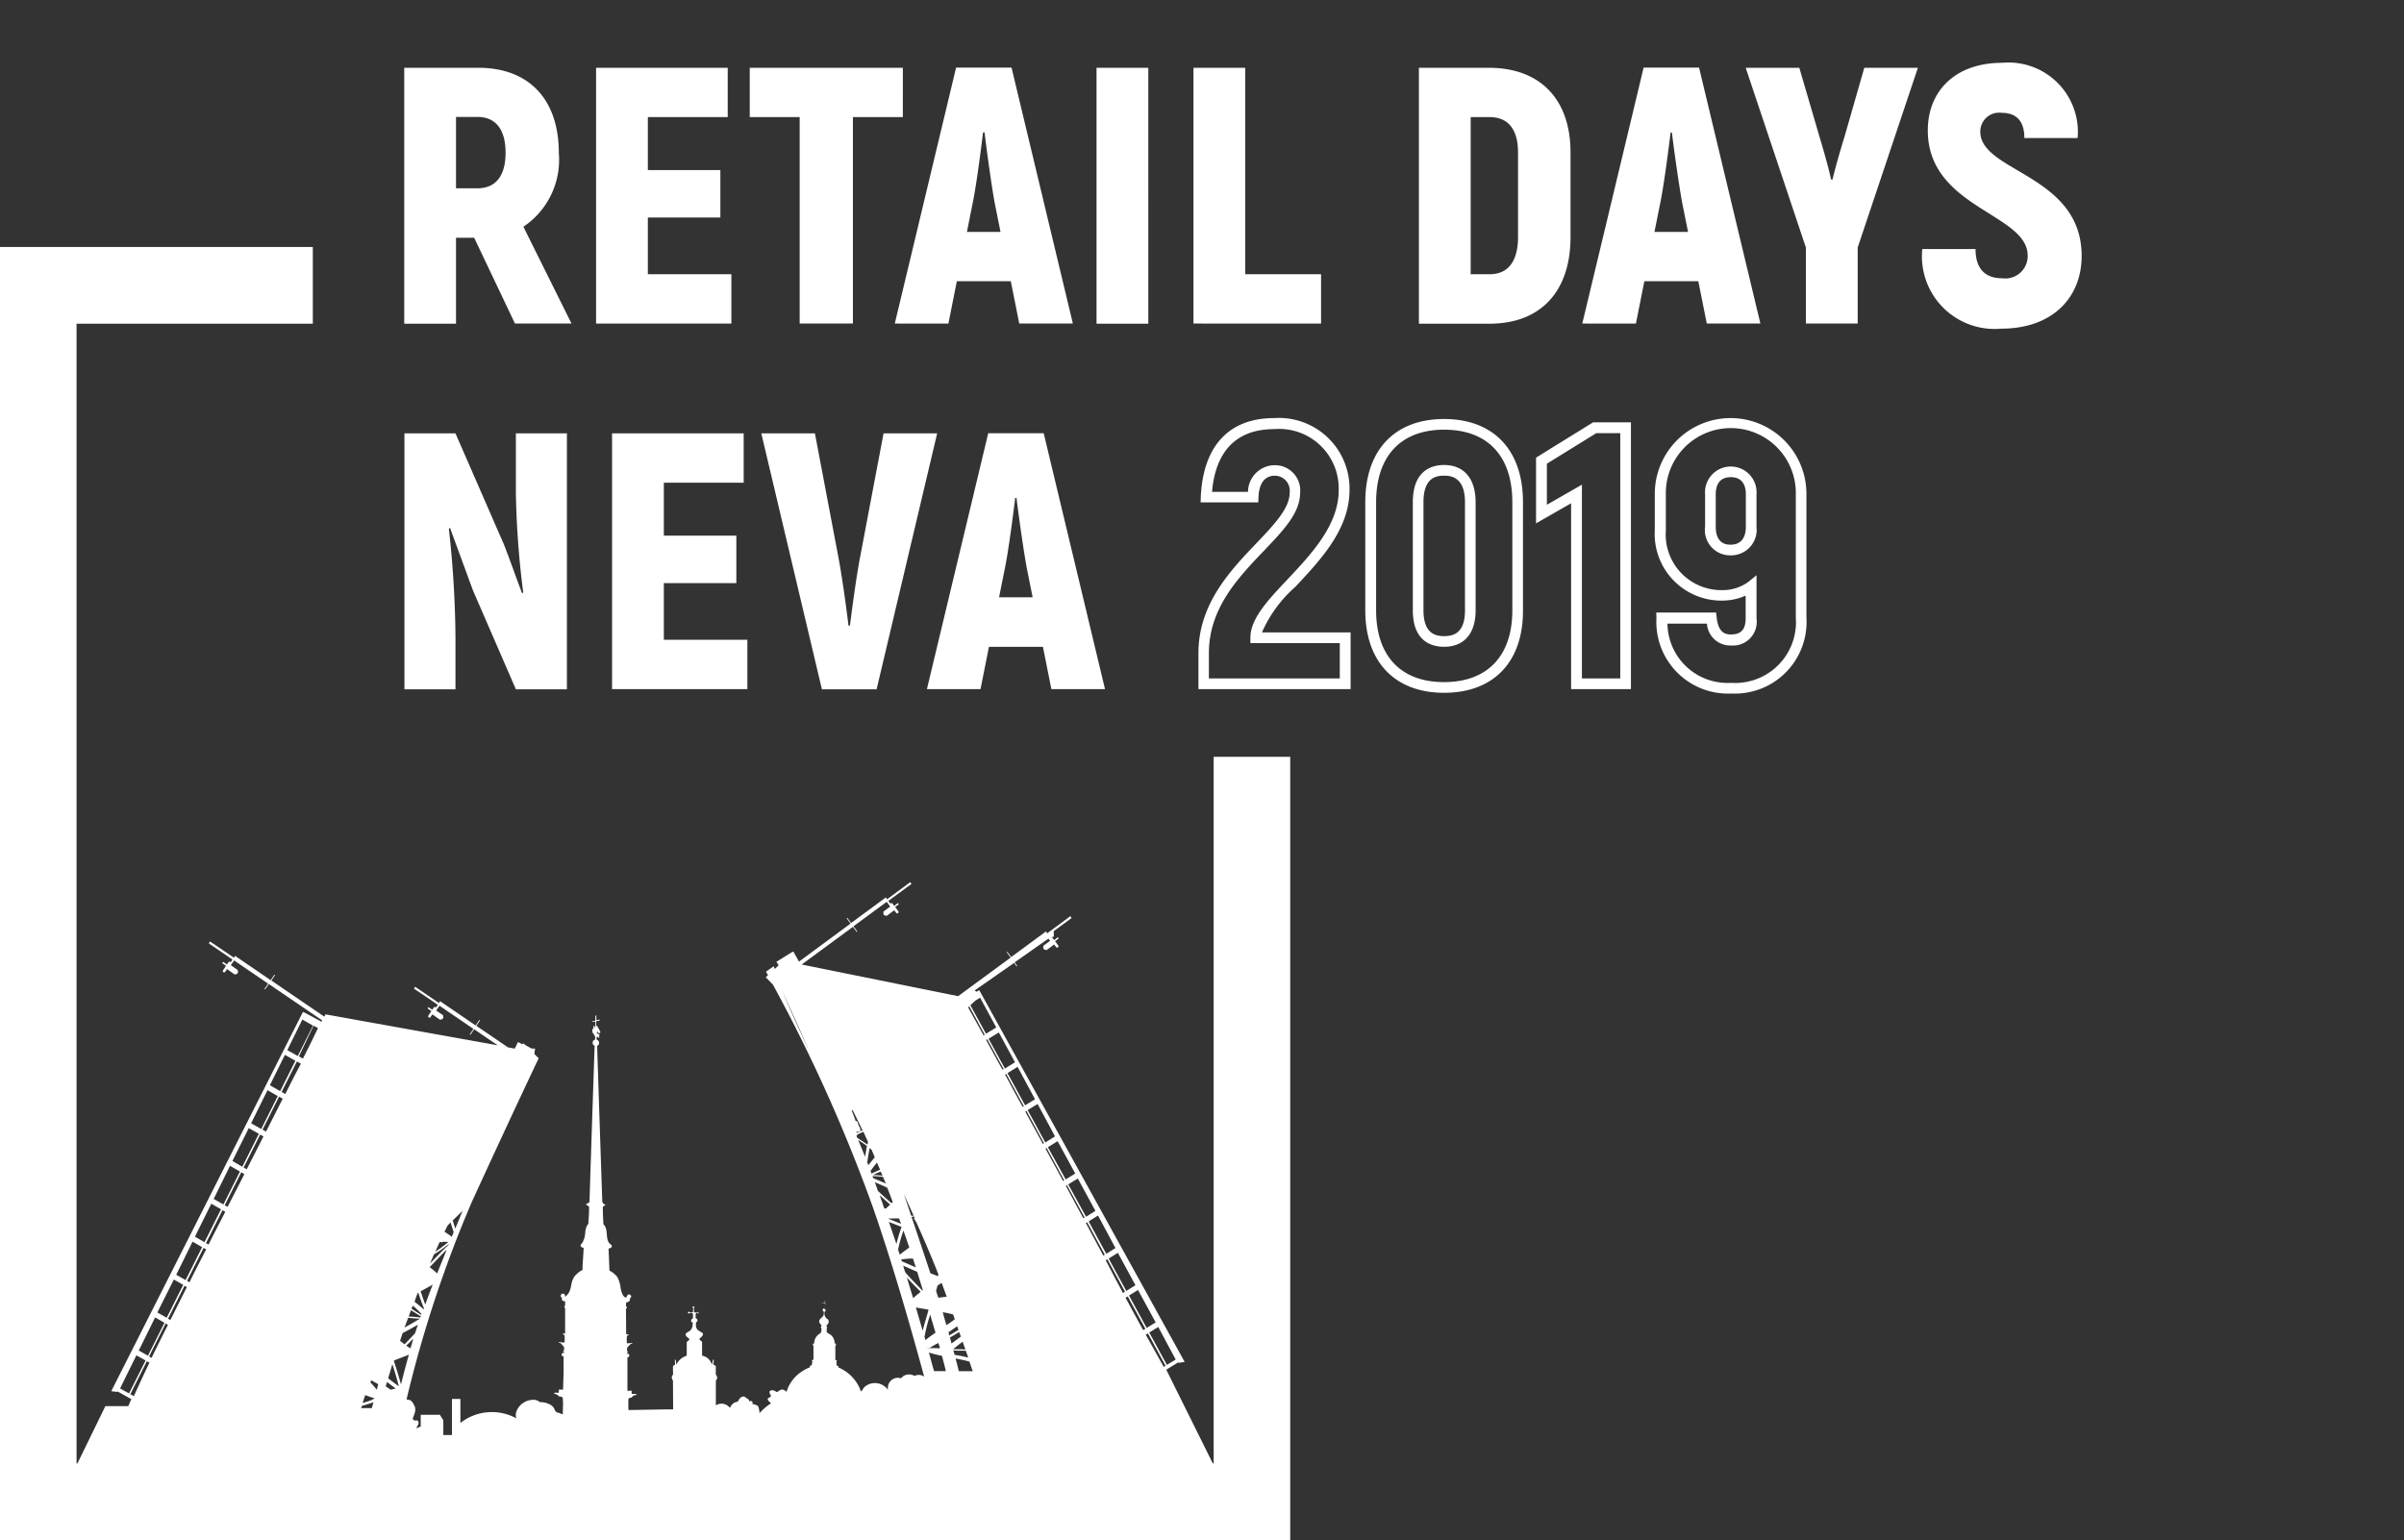 <svg id="Layer_1" data-name="Layer 1" xmlns="http://www.w3.org/2000/svg" viewBox="0 0 110 70.49"><rect x="0" y="0" width="110" height="70.49" fill="#333333" stroke="none"/><defs><style>.cls-1{fill:white;}</style></defs><title>logo_white_eng</title><path class="cls-1" d="M48.041,42.927l.008.008c0-.008.008-.008.017-.017h0Z"/><path class="cls-1" d="M55.534,34.64v32.338h-.042c-.722-1.457-2.117-4.261-2.125-4.286l.546-.337.017.025.277-.042L44.807,45.319l-.025.017h0l-.059.034h0l-.034.025-.092-.059,1.806-1.263.109.152a.018.018,0,0,0,.025-.025L46.428,44.047l1.546-1.086.076.101-.319.236.017.017a.119.119,0,0,0,.008.118.109.109,0,0,0,.109.042l.017.017.353-.261.084.109a.061.061,0,1,0,.101-.067l-.143-.194.151-.109a.038.038,0,0,0,0-.042c-.008-.017-.034-.025-.042-.017l-.151.118-.076-.101a.073.073,0,0,0-.05-.025l.109-.034v-.253l.454-.328.361-.269-.059-.084-.361.269-.697.514-.059-.084-.067.051h0l-1.52,1.12-.168-.227a.018.018,0,1,0-.025.025l.168.227L43.841,45.596h0l-7.157-1.448,2.344-1.726.168.227a.018.018,0,0,0,.025-.025l-.168-.227,1.52-1.12.16.219-.319.236.017.017a.119.119,0,0,0,.008.118.109.109,0,0,0,.109.042l.017.017.353-.261.084.109a.061.061,0,1,0,.101-.067l-.143-.194.151-.109a.038.038,0,0,0,0-.042c-.008-.017-.034-.025-.042-.017l-.151.118-.076-.101a.065.065,0,0,0-.084-.017l-.017.017-.092-.126.79-.581.269-.194-.059-.084-.361.269-.697.514-.059-.084-.067.051-1.52,1.12-.168-.227a.018.018,0,1,0-.025.025l.168.227-2.36,1.743-.26-.463-.084.042h0l-.689.429.101.16-.176.168-.05-.126-.353.253.092.16-.101.093.319.328.008.008A72.495,72.495,0,0,1,39.943,55.264c.916,2.636,1.739,5.524,2.344,7.748a.497.497,0,0,1-.05-.034.448.448,0,0,0-.395,0,.437.437,0,0,0-.244-.067.45.45,0,0,0-.37.177.635.635,0,0,0-.134-.025.461.461,0,0,0-.462.539c-.034-.008-.042-.051-.101-.101a.728.728,0,0,0-.974-.017c-.059.059-.101.177-.168.202-.017-.042-.025-.076-.042-.118a.735.735,0,0,0-.05-.109,1.836,1.836,0,0,0-.932-.867V62.523a.147.147,0,0,1-.05-.008h-.025a1.786,1.786,0,0,1-.017-.202c.05-.008,0-.084-.05-.059v-.648s.017-.008.017-.017a.197.197,0,0,0,.008-.093.132.132,0,0,0-.059,0,.483.483,0,0,0-.328-.48V60.982h-.034V60.797c.025-.008.05-.051-.008-.067v-.067a.22.22,0,0,0,.101-.194.138.138,0,0,0-.059-.093.303.303,0,0,1-.134-.202c0-.008-.008-.126-.008-.126a.083.083,0,0,0,.059-.059.082.082,0,0,0-.067-.084v-.236h.05a.008.008,0,0,0,.008.008.017.017,0,0,0,0-.034.008.008,0,0,0-.008.008h-.042v-.059a.017.017,0,1,0-.017-.017.008.008,0,0,0,.008.008v.059h-.042a.017.017,0,1,0-.034,0c0,.008,0,.017.017.017a.029.029,0,0,1,.017-.008h.042v.236c-.034.008-.05.017-.059.042a.081.081,0,0,0,.05.109s-.008.093-.008.118c-.017.143-.193.177-.21.32a.216.216,0,0,0,.101.168v.067s-.067.034,0,.067v.194h-.034V61.016c-.017.008-.042.017-.05.034a.504.504,0,0,0-.244.446h-.059s-.008.076.008.093c.017.008.008.008.017.008v.648a.031.031,0,0,0-.025-.008c-.059.008-.059.067-.025.067a.785.785,0,0,1-.042.202l-.067-.008v.084a1.686,1.686,0,0,0-.277.135.112.112,0,0,0-.042.025,1.704,1.704,0,0,0-.756.968.301.301,0,0,0-.202-.109c-.092,0-.218.126-.244.118-.067-.051-.21-.126-.302-.059-.084.067.042.219.042.227-.017.076-.185.101-.151.177a.394.394,0,0,0,.143.152c0,.008-.008.017-.008.025a2.514,2.514,0,0,0-.487.413v-.008l-.025.051h0a.818.818,0,0,0-.025-.194.461.461,0,0,0-.05-.152.602.602,0,0,0-.244-.084.411.411,0,0,0-.008-.101c-.008-.034-.101-.051-.126-.034-.008.008-.008.008-.017.008-.017-.067-.042-.118-.118-.135a.229.229,0,0,0-.084-.067.164.164,0,0,0-.143,0l-.034.025a.227.227,0,0,0-.067.059.545.545,0,0,0-.076.135.412.412,0,0,0-.244.109.467.467,0,0,0-.05.067c-.017,0-.025,0-.025.017v.025c-.008.008-.008.017-.008.034h-.067a.458.458,0,0,0-.361-.16.47.47,0,0,0-.252.076V63.214c.008-.025.067-.135.067-.152a.378.378,0,0,0-.067-.143c-.008-.093,0-.253,0-.362.008-.042-.084-.093-.118-.093,0,0,.025-.185.025-.219.008,0-.034-.025-.042,0a1.228,1.228,0,0,1-.05.219.554.554,0,0,0-.445-.413h0V61.437c0-.025-.034-.059-.067-.076a.077.077,0,0,1-.042-.101s.235-.16.118-.253c-.067-.051-.151-.084-.218-.143a.327.327,0,0,1-.067-.278V60.578a.299.299,0,0,1-.008-.051.094.094,0,0,0-.008-.185,1.761,1.761,0,0,1,0-.211.038.038,0,0,0,.025-.034.445.445,0,0,1,.118-.008c-.076.034-.067.042-.05.042a.042.042,0,0,0,0-.084c-.017,0-.017.017-.025.025h-.126c-.008-.008-.008-.017-.017-.017,0-.034-.008-.16-.008-.194q.025-.013.025-.025a.042.042,0,1,0-.084,0,.027.027,0,0,0,.025.025,1.702,1.702,0,0,1-.008.194l-.017.017h-.134c-.008-.017-.017-.034-.034-.034a.042.042,0,0,0,0,.084.022.022,0,0,0,.025-.025.405.405,0,0,0,.126,0s.008.034.034.034v.219a.107.107,0,0,0-.084.093.092.092,0,0,0,.084.093c0,.017-.017.059-.017.067a.374.374,0,0,1-.092.278c-.05.059-.134.084-.193.135-.109.101.067.202.118.253.05.059-.008.076-.034.101s-.059.034-.067.076h0v.606a.797.797,0,0,0-.479.413l-.008-.093c-.008-.025-.008-.118-.017-.126s-.017,0-.025-.008-.017,0-.017.008c.008.042.008.219.017.211,0,0-.118.051-.101.126,0,0,0,.236.008.328h-.008a.499.499,0,0,0-.059.143.398.398,0,0,0,.059.135l.008,1.322c-.378-.008-1.462.025-1.949.025l-.092.008a2.455,2.455,0,0,1-.008-.253v-.253l.008-.008a.152.152,0,0,1,.143-.059c.008,0,.025-.034.025-.042a.008.008,0,0,1,.008-.008.008.008,0,0,0,.008-.008.286.286,0,0,1,.16-.059c.017,0,.017-.017.008-.025.008-.008,0-.017-.008-.025a1.61,1.61,0,0,0-.202,0v-.143c0-.017-.193.008-.193-.008V62.128c.017,0,.059-.017.059-.025a.085.085,0,0,0,0-.126.008.008,0,0,1-.008-.008l-.008-.008h-.067a.086.086,0,0,1,.042-.067c.008,0,.008-.008.008-.017.008-.008.008-.025-.008-.025a.076.076,0,0,1-.042-.008.554.554,0,0,0,.008-.168h.008c.008.008.143-.16.168-.168h.05c.017,0,.017-.025,0-.034h-.05a1.42,1.42,0,0,1-.185.008,1.929,1.929,0,0,1,0-.312l.008-.008c0-.034.042-.042.067-.051.017-.008.017-.025,0-.025,0-.008-.008-.008-.017-.008-.025,0-.067-.008-.092-.008,0-.354-.008-1.137-.008-1.145.008-.017.05-.067.05-.101,0-.008-.025-.017-.05-.017.008-.017-.008-.143.017-.194.017-.025.008-.008.034-.008a.165.165,0,0,0,.134-.109c0-.025-.008-.084-.034-.084.067.025.076-.025.084-.042a.097.097,0,0,0-.176-.076,1.03,1.03,0,0,1-.05.101c-.084-.017-.134-.076-.185-.194a1.336,1.336,0,0,1-.084-.362,1.525,1.525,0,0,0-.134-.387,1.095,1.095,0,0,0-.361-.295c-.008-.168-.034-.926-.042-1.011.008-.008.143,0,.151-.109a.179.179,0,0,0-.025-.059c-.328-.194-.092-.699-.361-.943,0-.025-.034-.589-.025-.792.008-.025.134-.093.126-.093,0,0-.151-.059-.151-.152-.008-.152-.227-6.712-.235-7.124a.153.153,0,0,0-.025-.286V47.466c.042-.017.084.017.109.042.008.008.025,0,.017-.008-.034-.051,0-.101.008-.152,0-.008-.008-.008-.017-.008-.059.017-.067-.051-.109-.051,0-.042.025-.067.017-.101a.347.347,0,0,1,.025.067.079.079,0,0,0,.126,0c.008,0,0-.008,0-.017-.034-.025-.034-.067-.05-.101-.025-.042-.05-.093-.076-.135-.017-.025-.034-.051-.067-.051v-.211a.987.987,0,0,0,.16-.034v-.034a.773.773,0,0,0-.151.025c-.008-.084,0-.126-.008-.219,0-.008-.05.017-.042.017v.219l-.126.025c-.008,0,0,.051,0,.042.042-.008.092-.025.126-.034v.253a.029.029,0,0,1-.008.017v.008c-.008,0-.017.008-.025.008,0-.008.008-.017.008-.025,0-.025-.017-.051-.034-.051s-.034.025-.034.051a.071.071,0,0,0,.017.051c-.017.008-.025.017-.034.017a.203.203,0,0,0,.017.236.478.478,0,0,1,.067.109.018.018,0,0,0,.017.017v.143a.151.151,0,0,0-.025.286s-.16,4.766-.235,7.141h0c-.017.051-.126.084-.168.118-.008,0,.143.093.143.093.025.194-.034.792-.025.792a.558.558,0,0,0-.109.202s-.034.152-.034.177a1.022,1.022,0,0,1-.151.522c-.008.008-.067.059-.067.093.008.093.134.109.143.109,0,.177-.059.851-.05,1.011a1.099,1.099,0,0,0-.395.337c-.008.008-.05.109-.067.143-.05.135-.059.278-.101.413a.65.65,0,0,1-.218.328c-.034.008-.017-.059-.025-.076,0-.017-.025-.034-.042-.042a.102.102,0,0,0-.109,0c-.059.042-.059.177.025.152a.125.125,0,0,0-.008.109c.034.093.134.059.143.076h0V59.778s-.025-.008-.034,0c-.017.025.034.101.034.101v.884h0v.269c-.025,0-.059.008-.084.008-.008,0-.008.008-.017.008-.008.008-.008.025,0,.025.025.008.059.017.067.051,0,.008,0,.008.008.008a1.929,1.929,0,0,1,0,.312.665.665,0,0,1-.185-.008H25.587c-.017,0-.017.034,0,.034h.05c.025.008.16.177.168.168h.008a.381.381,0,0,0,.008.168.076.076,0,0,0-.042.008c-.017,0-.017.025-.008.025,0,.008,0,.008.008.017a.077.077,0,0,1,.034.067h-.067c-.008,0-.008,0-.008.008a.008.008,0,0,0-.008.008c-.034.034-.05.101,0,.126a.304.304,0,0,1,.059.025v.716h0l-.025.758v.034c0,.025-.193-.008-.193.008v.143a1.61,1.61,0,0,0-.202,0,.042.042,0,0,0,0,.051.368.368,0,0,1,.16.059c0,.008,0,.008.008.008a.008.008,0,0,0,.008.008c0,.008.017.042.025.042.042-.008.16.017.176.059a.008.008,0,0,0,.008.008c0,.034.008.211.008.211.008.076-.008.194-.008.539l-.042-.008a.791.791,0,0,0-.227-.076.462.462,0,0,0-.076-.059.089.089,0,0,0-.017-.042.462.462,0,0,0-.277-.286.878.878,0,0,0-.412-.084.476.476,0,0,0-.193-.101.829.829,0,0,0-.865.488.473.473,0,0,0-.017.354,2.331,2.331,0,0,0-2.562.211V64.031h-.386v1.651h-.395v-.674l-.16-.253h-.874v.547a.17.17,0,0,0-.042.008c-.042.017-.092.042-.134.059-.017-.008-.025.017,0-.051,0-.008.008-.008.025-.051a.261.261,0,0,0,.05-.185c-.017-.076-.109-.076-.193-.059l-.025-.025-.017-.017-.008-.008-.017-.017v-.017h0v-.008c-.008-.042.134-.278.109-.455v-.008c-.017-.118-.008-.051-.084-.219a.628.628,0,0,0-.118-.143.191.191,0,0,0-.134-.034c-.017-.008-.042-.017-.059-.025a55.496,55.496,0,0,1,2.99-9.045c1.932-4.211,3.041-6.535,3.049-6.552l.008-.008-.202-.202.034-.244H24.327L24.058,47.845l-.118-.093-.034.051-.118-.067h0l-.059-.025-.025-.017-.151.303-.311-.059-1.445-.985.16-.236c.008-.008,0-.017-.008-.025s-.017,0-.025.008l-.16.236-1.554-1.061-.067-.051-.059.084-.714-.488-.37-.253-.059.084.277.185.034.025.067.042.714.488-.084.126-.017-.017a.065.065,0,0,0-.084.017l-.067.101-.16-.109c-.008-.008-.034,0-.042.017a.038.038,0,0,0,0,.042l.16.109-.134.202a.061.061,0,1,0,.101.067l.076-.118.361.253.017-.017a.111.111,0,0,0,.109-.168l.017-.017-.328-.227.151-.219,1.554,1.061-.16.236c-.008.008,0,.017.008.025s.017,0,.025-.008l.16-.236L22.773,47.845l-7.871-1.415h-.008l-.008.008a.341.341,0,0,1-.05.093l-2.419-1.651.16-.236c.008-.008,0-.017-.008-.025s-.017,0-.025.008l-.16.236-1.554-1.061-.067-.051-.059.084-.815-.556-.277-.185-.059.084.37.253.714.488-.084.126c0-.008-.008-.008-.017-.017a.065.065,0,0,0-.084.017l-.067.101-.16-.109c-.008-.008-.034,0-.042.017a.038.038,0,0,0,0,.042l.16.109-.134.202a.061.061,0,1,0,.101.067l.076-.118.361.253.017-.017a.111.111,0,0,0,.109-.168l.017-.017-.328-.227.151-.219,1.554,1.061-.16.236c-.008.008,0,.017.008.025s.017,0,.025-.008l.16-.236,2.444,1.667c-.008.017-.025.042-.034.059l-.748-.404h0l-.059-.025h0l-.042-.017L5.091,63.677l.277.034.008-.025.63.354.042-.084c-.118.269-.168.371-.176.404h-1.05l-1.277,2.619h-.042V14.816H14.314v-3.512H0V70.49H59.037V34.64ZM13.835,46.666l.487.278-.697,1.39-.479-.269Zm-.798,1.617.479.269-.697,1.39-.47-.269Zm-.798,1.617.47.269-.756,1.507-.462-.261Zm-.857,1.735.462.261-.756,1.507-.454-.261ZM10.525,53.361l.454.261-.756,1.507-.445-.253Zm-.857,1.735.445.253-.756,1.507L8.921,56.603Zm-.857,1.735.437.253-.756,1.507-.428-.244ZM7.955,58.565l.428.244-.756,1.507L7.199,60.073Zm-.857,1.735.428.244-.756,1.507-.42-.236ZM5.494,63.551,6.241,62.035l.42.236-.756,1.507Zm.63.354-.16-.093.756-1.507.118.067C6.485,63.104,6.267,63.593,6.124,63.905Zm.84-1.811a.411.411,0,0,0-.025.059L6.821,62.086l.756-1.507.109.059C7.35,61.302,7.098,61.816,6.964,62.094Zm.832-1.676-.109-.059.756-1.507.109.059C8.274,59.458,8.022,59.972,7.795,60.418ZM8.669,58.692l-.109-.067.756-1.507.118.067C9.165,57.706,8.904,58.212,8.669,58.692Zm.874-1.726-.118-.067.756-1.507.126.076C10.047,55.972,9.786,56.477,9.543,56.965Zm.874-1.726-.134-.076.756-1.507.143.084C10.929,54.237,10.668,54.742,10.416,55.239Zm.874-1.718-.143-.084.756-1.507.151.084C11.811,52.502,11.55,53.007,11.29,53.521Zm.882-1.726-.16-.093.756-1.507.168.093C12.693,50.767,12.441,51.272,12.172,51.795Zm.882-1.718-.168-.101.697-1.39.143.076h0l.042.025C13.541,49.108,13.306,49.571,13.054,50.077Zm.806-1.625-.185-.101.672-1.406.202.109C14.381,47.407,14.146,47.904,13.86,48.451ZM18.783,61.715a1.261,1.261,0,0,1-.193-.126c.109-.101.218-.211.319-.32C18.875,61.42,18.825,61.572,18.783,61.715Zm2.386-6.299c-.092.219-.202.497-.336.817-.042-.126-.076-.244-.118-.371C20.866,55.719,21.017,55.567,21.169,55.416Zm-.697.699c0-.008.008-.017.008-.025.05-.042.092-.093.134-.135.05.152.101.295.143.446-.025.067-.059.135-.084.211-.109-.084-.218-.16-.336-.236C20.387,56.292,20.429,56.199,20.471,56.115Zm-.353.733h.059l.05.025.017-.034c.092,0,.176,0,.269.008a6.111,6.111,0,0,1-.596.446C19.984,57.142,20.051,56.999,20.119,56.847Zm-.26.564a6.14,6.14,0,0,0,.68-.472.12.12,0,0,0-.017.051c-.302.261-.563.556-.848.842C19.741,57.69,19.799,57.555,19.858,57.412Zm.58-.211c-.143.354-.286.716-.437,1.086a2.7,2.7,0,0,0-.344-.286C19.917,57.74,20.169,57.462,20.438,57.201Zm-.638,1.6c-.126.312-.235.615-.344.91-.076-.202-.143-.404-.21-.606Zm-.68.371c.008,0,.008-.008.017-.008.084.244.16.48.26.716-.008.017-.008.034-.017.051a4.064,4.064,0,0,0-.412-.345A3.451,3.451,0,0,1,19.119,59.172Zm-.235.589a3.496,3.496,0,0,1,.403.387c-.008.008-.008.025-.017.034-.151-.093-.302-.185-.445-.286A.5.5,0,0,0,18.884,59.761Zm-.076.211c.151.093.294.185.445.278-.008.017-.008.034-.017.051-.176-.017-.353-.034-.538-.042C18.732,60.165,18.766,60.073,18.808,59.972Zm-.134.345c.176.017.361.034.538.042,0,.008,0,.008-.008.017-.008,0-.025.008-.034.008-.218.126-.437.261-.664.379C18.564,60.62,18.623,60.469,18.674,60.317Zm-.252.699c.235-.118.462-.253.697-.379-.042.118-.076.227-.109.328-.008.017-.008.034-.017.051-.151.177-.319.345-.487.514-.067-.051-.134-.109-.202-.16C18.346,61.252,18.388,61.134,18.422,61.016Zm-1.411,3.436h-.487a.709.709,0,0,1,.034-.101c.176-.051.361-.109.529-.168Zm.118-.429a.031.031,0,0,0-.025.008c-.05.008-.067.025-.059.034a4.095,4.095,0,0,1-.454.152c.034-.109.076-.236.118-.362.134.051.277.101.42.143Zm.109-.413c-.092-.118-.193-.227-.294-.337.017-.034.025-.059.042-.093.109.059.218.118.319.177Zm.638,0-.227-.152a1.832,1.832,0,0,1,.059-.202c.134.101.26.202.395.295C18.018,63.576,17.951,63.593,17.876,63.61Zm-.118-.522c.059-.202.126-.413.193-.648.109.337.21.665.294,1.011C18.077,63.332,17.918,63.206,17.758,63.088Zm.26-.808c.227-.101.462-.177.689-.278-.134.48-.26.952-.361,1.364Q18.195,62.81,18.018,62.279Zm35.776-.051-.403.244-.806-1.482.412-.253Zm-.916-1.701-.412.253L51.661,59.298l.412-.253Zm-.924-1.701-.42.261-.806-1.482.42-.261Zm-.916-1.701-.42.261-.806-1.482.428-.269ZM43.32,59.357c-.126.008-.26.025-.386.042-.034-.101-.067-.202-.101-.32.025-.076.042-.16.067-.236.059-.042.126-.084.185-.126C43.169,58.936,43.244,59.146,43.32,59.357Zm-1.47-3.613-.034.017.126.211h0c.378.851.748,1.718.949,2.24l.05.126-.025.076c-.118-.051-.235-.093-.344-.135-.269-.808-.58-1.752-.865-2.585h.042c.076,0,.076-.051,0-.051h-.059c-.118-.362-.235-.699-.336-1.002C41.497,54.969,41.673,55.348,41.85,55.744Zm-1.47-1.928A3.671,3.671,0,0,0,39.943,53.782c.118-.059.235-.109.353-.16A1.928,1.928,0,0,1,40.38,53.816ZM35.802,45.378c.244.531.689,1.516,1.218,2.703C36.533,47.062,36.104,46.093,35.802,45.378ZM39.145,51.281h0l-.176-.455.042-.017c.059.118.218.429.454.926-.084.042-.176.084-.269.126,0-.017-.008-.042-.008-.059h.008c.076.008.185-.017.176-.059a.493.493,0,0,0-.034-.152.066.066,0,0,0-.034-.034c-.025-.067-.042-.135-.067-.202-.008-.034-.05-.042-.101-.051,0-.008.008-.008,0-.017A.008.008,0,0,0,39.145,51.281Zm.042.707a.056.056,0,0,0,.034-.042v-.008a2.97,2.97,0,0,1,.286-.135c.067.143.134.295.21.463l-.025.126c-.151-.109-.302-.202-.454-.303A.375.375,0,0,1,39.187,51.988Zm.395.96c-.118-.295-.218-.547-.319-.775.134.093.269.177.403.278C39.641,52.62,39.607,52.788,39.582,52.948Zm.101.253c.034-.219.067-.438.109-.648.025.025.059.042.084.067q.076.164.151.354c-.101.118-.202.236-.294.362C39.716,53.285,39.699,53.243,39.683,53.201Zm.193.514c-.017-.042-.025-.076-.042-.118.092-.135.193-.261.294-.387.042.109.092.219.143.328C40.136,53.597,40.002,53.656,39.876,53.715Zm.05.118a4.574,4.574,0,0,1,.479.034l.126.303c-.193-.084-.378-.16-.571-.244A.411.411,0,0,1,39.926,53.833Zm.101.278c.193.084.386.16.571.253q.126.316.252.657c-.017.017-.042.034-.059.051-.21-.185-.42-.371-.622-.564C40.128,54.372,40.077,54.237,40.027,54.11Zm.437,1.204c-.034-.093-.067-.177-.092-.269-.042-.118-.084-.227-.118-.337l.479.429c-.067.059-.134.118-.193.177Zm.672.455c.034.084.059.16.092.244-.202-.076-.395-.16-.596-.236C40.8,55.769,40.968,55.769,41.136,55.769Zm-.462.16.58.227a6.932,6.932,0,0,0-.235.783C40.901,56.603,40.791,56.266,40.674,55.929Zm.42,1.272a6.456,6.456,0,0,1,.244-.876c.092.253.176.505.269.775-.151.109-.294.211-.437.328C41.144,57.344,41.119,57.277,41.094,57.201Zm.143.446a3.853,3.853,0,0,1,.538-.042c.042.135.084.269.134.404-.218-.093-.428-.185-.638-.278A.352.352,0,0,1,41.237,57.647Zm.092.286c.21.093.428.185.638.278.042.126.076.253.118.379.05.16.092.312.143.463-.008.008-.017.017-.025.017-.26-.278-.529-.539-.781-.834C41.388,58.136,41.354,58.035,41.329,57.934Zm.168.539c.202.227.42.438.63.657-.118.093-.227.185-.344.286C41.69,59.113,41.589,58.801,41.497,58.473Zm.722,2.442c-.092-.328-.202-.691-.311-1.07l.58.101C42.404,60.275,42.295,60.595,42.219,60.915Zm.084.278a7.251,7.251,0,0,1,.26-1.019c.092.312.168.581.244.825-.16.109-.311.219-.462.337C42.329,61.294,42.32,61.243,42.303,61.193Zm.143.497h0c.034.017.076.025.092.008a3.12,3.12,0,0,1,.403-.227c.025.084.05.168.067.244a4.06,4.06,0,0,0-.554,0A.031.031,0,0,1,42.446,61.69Zm.294,1.07c-.034-.109-.118-.413-.235-.851.193.059.395.109.596.152.109.404.16.606.176.699Zm.395-2.695a3.233,3.233,0,0,1,.479.101c.025.076.05.152.076.219-.126.093-.252.185-.386.269C43.253,60.469,43.194,60.275,43.135,60.064Zm.26.918.403-.278c.017.059.042.118.059.168l-.428.253A.398.398,0,0,0,43.395,60.982Zm.067.236c.151-.076.286-.168.428-.253.025.067.05.143.076.211-.143.109-.286.211-.428.32A2.341,2.341,0,0,0,43.463,61.218Zm.151.531c.008-.008.017-.008.025-.017.134-.109.269-.219.412-.32q.063.189.126.354c-.126-.008-.26-.008-.395-.008a1.068,1.068,0,0,1-.168-.008Zm.008.059h0c.202.025.386.008.571.017.042.109.076.211.109.312-.21-.051-.412-.093-.622-.126C43.664,61.951,43.648,61.883,43.622,61.808Zm.252.952-.076-.303s-.025-.101-.076-.278c.218.042.428.084.638.143.067.202.118.354.151.438Zm1.134-15.369c-.37-.674-.63-1.137-.706-1.28l.05-.051.706,1.297Zm-.605-1.381.227-.211.218-.135.739,1.364-.47.286Zm1.47,2.956c-.277-.505-.529-.96-.748-1.364l.05-.034.748,1.364Zm-.638-1.423.47-.286.739,1.364-.462.286Zm1.562,3.124c-.286-.514-.554-1.011-.806-1.482l.05-.034.806,1.482Zm-.697-1.55.462-.286.798,1.482-.454.278Zm1.621,3.242c-.269-.497-.546-.994-.806-1.482l.05-.034.806,1.482Zm-.697-1.55.454-.278.798,1.482-.445.278ZM48.646,54.06c-.26-.488-.538-.985-.806-1.482l.05-.034.806,1.482Zm-.697-1.55.445-.278L49.2,53.715l-.437.269Zm1.621,3.251c-.252-.463-.521-.968-.798-1.482l.05-.034.806,1.482Zm-.689-1.55.437-.269.806,1.482-.428.269Zm1.604,3.259c-.227-.421-.496-.926-.798-1.491l.059-.034.806,1.482Zm.899,1.71c-.227-.421-.454-.851-.672-1.272-.034-.067-.076-.143-.118-.219l.076-.051.806,1.482Zm.924,1.701c-.26-.472-.529-.968-.806-1.482l.101-.059.806,1.482Zm.941,1.684c-.235-.421-.512-.926-.823-1.474l.101-.059.806,1.482ZM21.698,10.884h-.832v3.933H18.497V3.102h3.385c2.318,0,3.688,1.44,3.688,3.899a3.685,3.685,0,0,1-1.621,3.377l2.201,4.43H23.563Zm-.832-2.265H21.849c.832,0,1.285-.573,1.285-1.625,0-1.07-.454-1.642-1.285-1.642h-.983Zm12.6,3.933v2.257h-6.191V3.102h6.023V5.359H29.644V7.785h3.318V9.957H29.644v2.594Zm7.846-7.192H39.027v9.449H36.591V5.359H34.306V3.102h7.006Zm4.939,7.512H43.782l-.386,1.937H40.943L43.748,3.094h2.537l2.806,11.714H46.638Zm-.47-2.257-.269-1.339c-.151-.834-.344-2.257-.462-3.217h-.067c-.118.952-.302,2.375-.47,3.209l-.269,1.347Zm6.762-7.512V14.816H50.174V3.102Zm7.905,9.449v2.257H54.61V3.102h2.369v9.449Zm4.477-9.449h3.2c2.352,0,3.738,1.44,3.738,3.882V10.85c0,2.493-1.369,3.966-3.704,3.966H64.925Zm3.234,9.449c.848,0,1.302-.589,1.302-1.71v-3.857c0-1.07-.454-1.625-1.302-1.625H67.294v7.192Zm9.551.32H75.241l-.386,1.937H72.401L75.207,3.094H77.744l2.806,11.714H78.097Zm-.47-2.257-.269-1.339c-.151-.834-.353-2.257-.47-3.209h-.059c-.118.952-.302,2.375-.47,3.209l-.269,1.339Zm5.393.716L79.878,3.102h2.453L83.28,6.345c.118.387.386,1.305.504,1.87h.067c.134-.573.403-1.491.538-1.92l.916-3.192H87.757L85.002,11.33v3.478H82.633Zm5.326.067h2.436c0,.935.47,1.339,1.218,1.339a1.026,1.026,0,0,0,1.168-1.036c0-1.937-4.57-2.173-4.57-5.735,0-1.794,1.252-3.091,3.402-3.091A3.174,3.174,0,0,1,95.065,6.319H92.629c0-.766-.353-1.154-1.033-1.154a.862.862,0,0,0-.983.867c0,1.844,4.637,1.954,4.637,5.684,0,1.92-1.352,3.326-3.671,3.326A3.323,3.323,0,0,1,87.959,11.397ZM25.94,19.836V31.55H23.605L21.639,27.019l-1.05-2.863-.05.051a47.403,47.403,0,0,1,.302,4.969v2.375H18.506V19.836h2.335l2.218,5.086c.286.733.554,1.507.832,2.24l.05-.051a40.306,40.306,0,0,1-.336-4.564V19.836Zm8.257,9.449v2.257h-6.191V19.836h6.023v2.257H30.375v2.425h3.318v2.173H30.375v2.594Zm.638-9.449h2.453l1.05,5.541c.168.851.37,2.291.487,3.259h.067c.118-.968.319-2.409.487-3.259l1.05-5.541h2.453L40.111,31.55H37.608Zm12.886,9.769H45.252l-.386,1.937H42.413l2.806-11.714h2.537l2.806,11.714H48.108ZM47.251,27.339,46.982,26c-.151-.834-.353-2.257-.47-3.209h-.059c-.118.952-.302,2.375-.47,3.209L45.714,27.339Z"/><path class="cls-1" d="M61.8,31.541H54.837V29.891c0-2.248,1.47-3.79,2.646-5.019.815-.859,1.529-1.6,1.529-2.324a.689.689,0,0,0-.672-.775c-.588,0-.739.539-.756.985l-.008.236H54.937l.008-.261c.109-2.324,1.294-3.596,3.352-3.596A3.232,3.232,0,0,1,61.75,22.429c0,1.794-1.319,3.192-2.478,4.43a5.97,5.97,0,0,0-1.529,2.088h4.057Zm-6.477-.488h5.981v-1.617H57.214v-.244c0-.867.781-1.701,1.697-2.67,1.1-1.171,2.344-2.493,2.344-4.084a2.726,2.726,0,0,0-2.957-2.796c-1.705,0-2.68.994-2.839,2.872h1.646a1.23,1.23,0,0,1,1.226-1.221,1.154,1.154,0,0,1,1.159,1.263c0,.926-.773,1.726-1.663,2.661-1.176,1.23-2.512,2.627-2.512,4.682v1.154Zm10.752.657c-2.251,0-3.604-1.415-3.604-3.773V22.985c0-2.383,1.344-3.806,3.604-3.806,2.268,0,3.612,1.423,3.612,3.806v4.952C69.697,30.295,68.344,31.71,66.076,31.71Zm0-12.043c-1.974,0-3.108,1.213-3.108,3.318v4.952c0,2.088,1.134,3.284,3.108,3.284,1.982,0,3.125-1.196,3.125-3.284V22.985C69.201,20.871,68.067,19.667,66.076,19.667Zm0,9.937c-.538,0-1.428-.219-1.428-1.667V22.985c0-1.482.899-1.701,1.428-1.701.916,0,1.445.623,1.445,1.701v4.952C67.521,28.99,67,29.604,66.076,29.604Zm0-7.832c-.403,0-.941.126-.941,1.213v4.952c0,1.053.538,1.179.941,1.179.412,0,.958-.118.958-1.179V22.985C67.034,21.773,66.311,21.773,66.076,21.773Zm8.56,9.769H71.889V23.036l-1.604.918V20.947l2.612-1.617h1.73v12.211Zm-2.26-.488h1.764V19.827H73.04l-2.26,1.398v1.878l1.604-.918v8.868Zm6.838.691a3.278,3.278,0,0,1-3.419-3.453l-.008-.253h2.738l.025.219c.076.699.386.783.655.783.462,0,.672-.227.672-.741V27.263a2.672,2.672,0,0,1-1.075.227,3.051,3.051,0,0,1-3.083-3.225v-1.659a3.469,3.469,0,1,1,6.939,0v5.651A3.28,3.28,0,0,1,79.214,31.743Zm-2.915-3.209A2.751,2.751,0,0,0,79.214,31.255a2.782,2.782,0,0,0,2.957-2.981V22.623a2.974,2.974,0,1,0-5.947,0v1.659a2.546,2.546,0,0,0,2.587,2.729,2.005,2.005,0,0,0,1.168-.362l.395-.32v1.987A1.086,1.086,0,0,1,79.214,29.545a1.067,1.067,0,0,1-1.109-1.002h-1.806Zm2.881-3.116a1.155,1.155,0,0,1-1.159-1.314V22.631a1.18,1.18,0,1,1,2.352,0v1.474A1.17,1.17,0,0,1,79.18,25.419Zm.017-3.579c-.571,0-.689.429-.689.792v1.474c0,.379.118.825.672.825.58,0,.706-.446.706-.825V22.631C79.886,22.269,79.76,21.84,79.197,21.84Z"/><path class="cls-1" d="M48.06,42.98h0c.01,0,.02,0,.02-.01h0Z"/></svg>